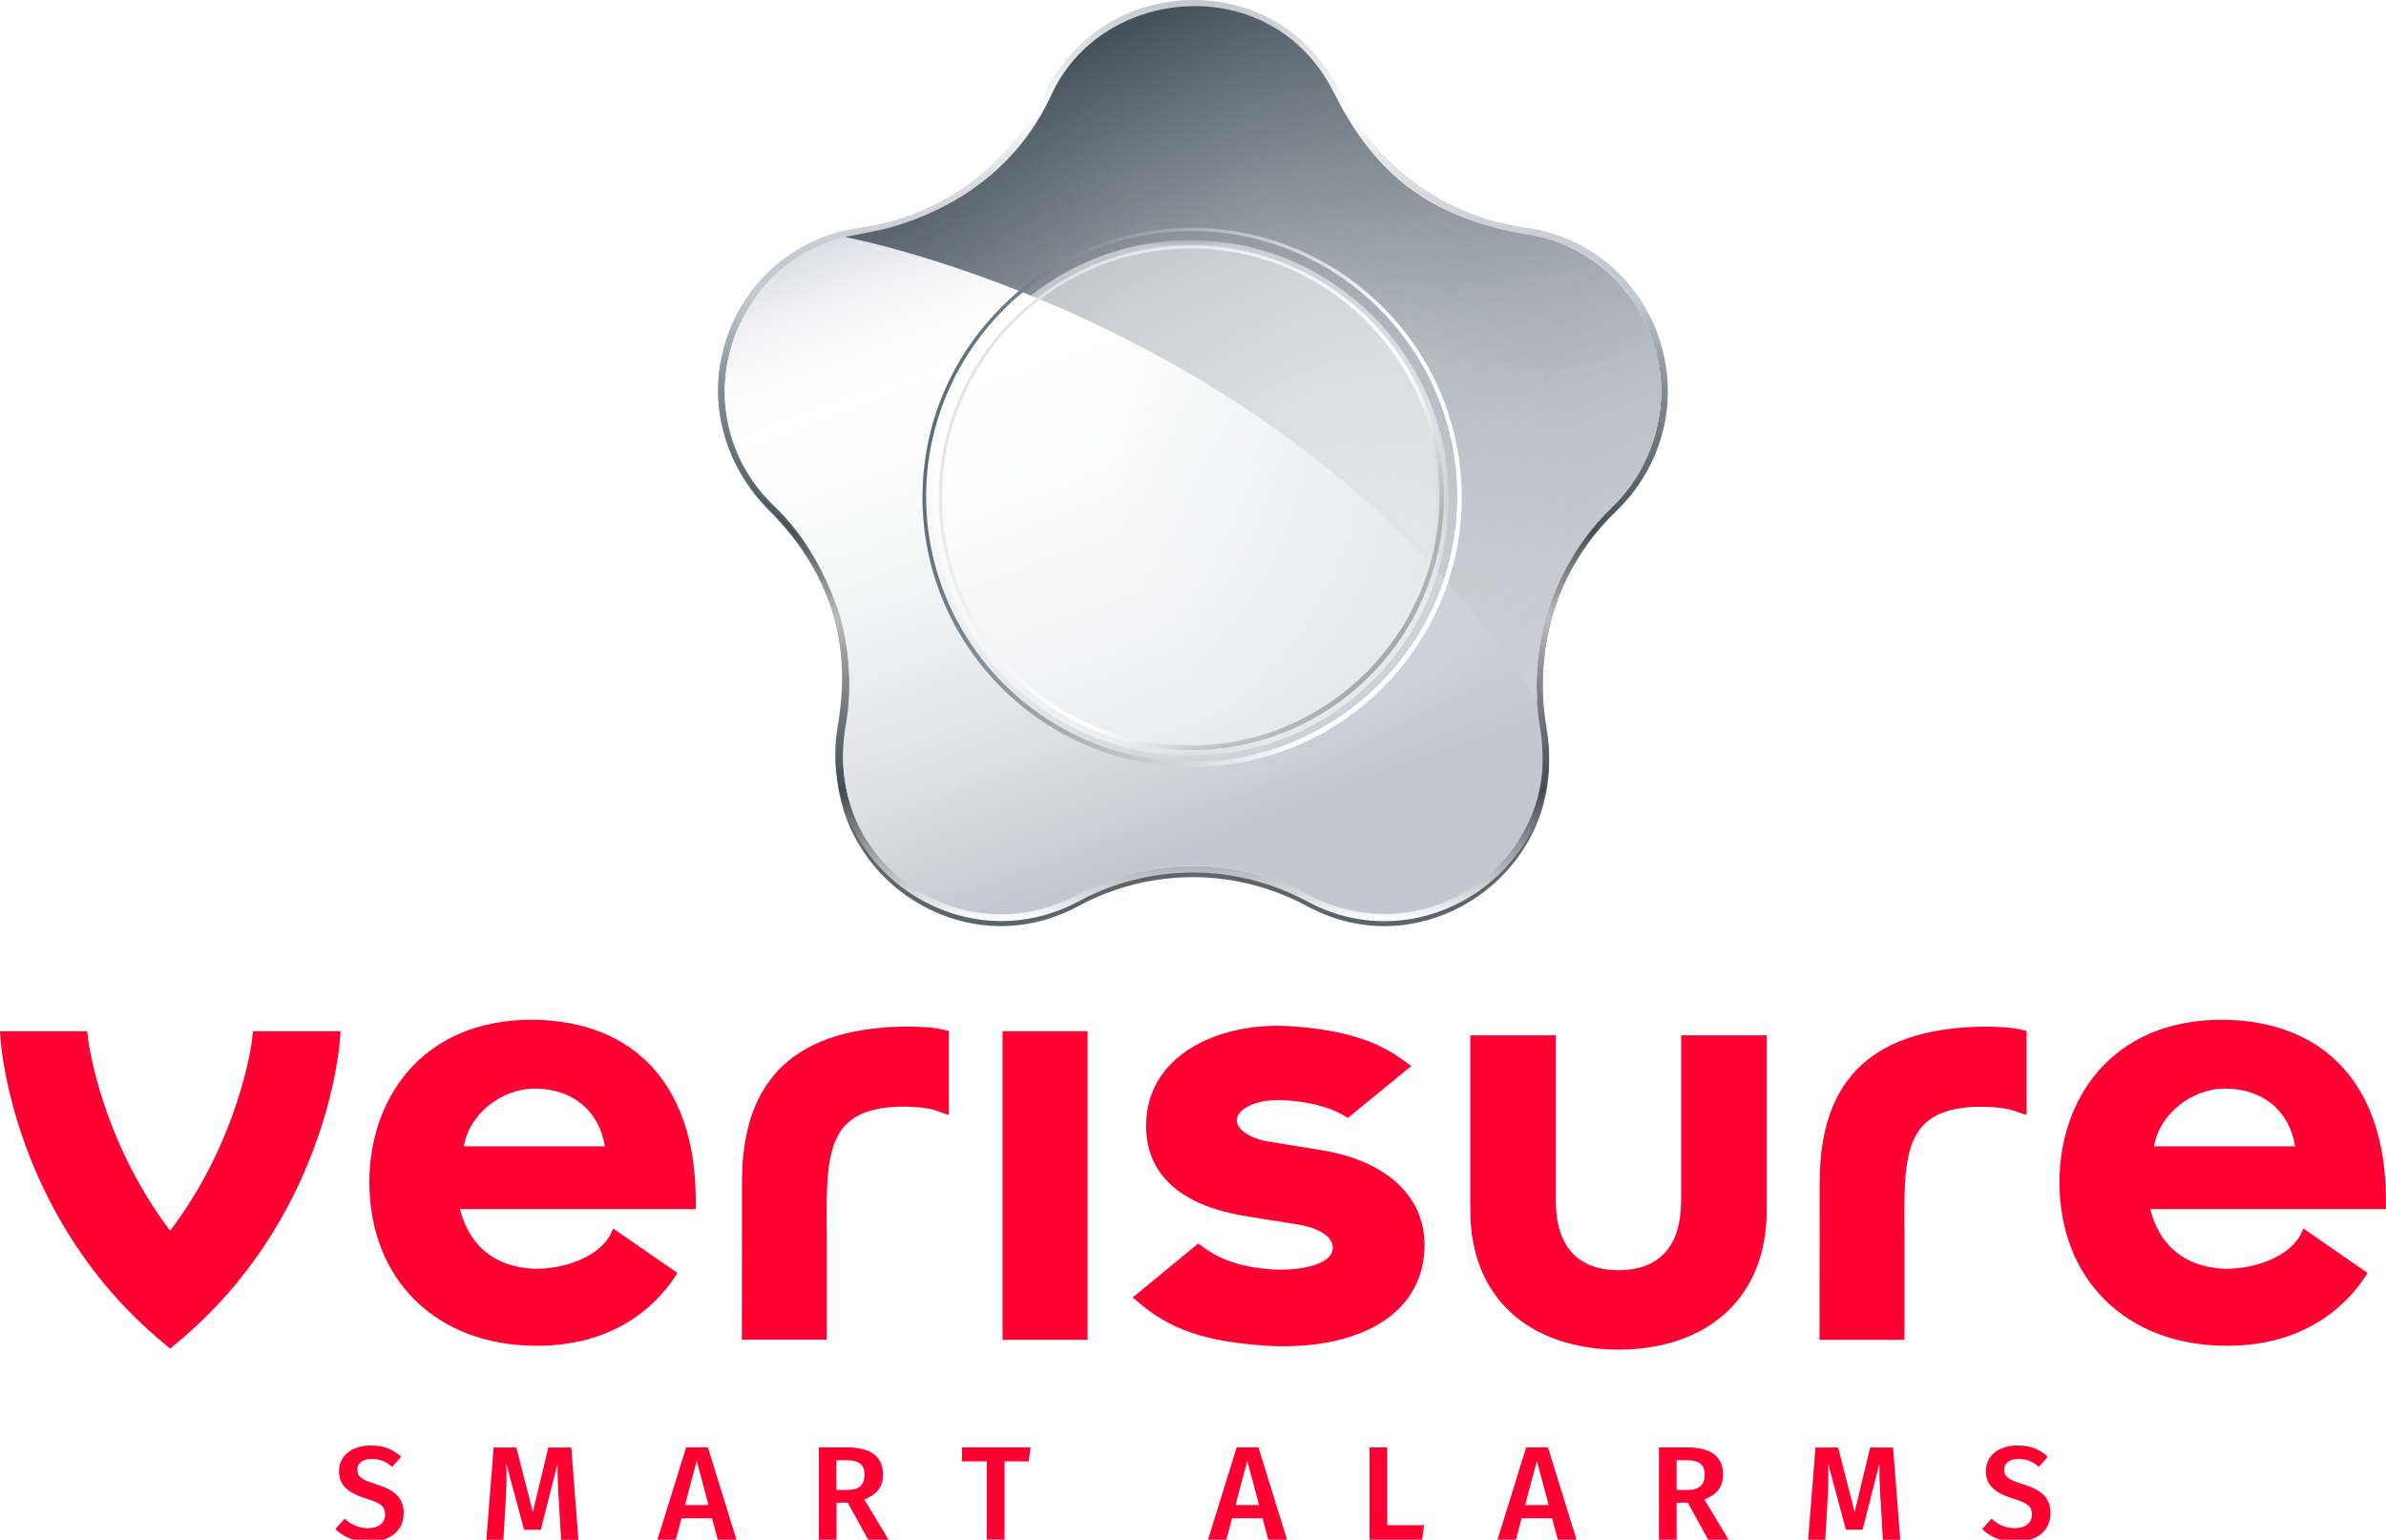 <?xml version="1.0" encoding="utf-8"?>
<!-- Generator: Adobe Illustrator 23.0.1, SVG Export Plug-In . SVG Version: 6.00 Build 0)  -->
<svg version="1.1" id="Layer_1" xmlns="http://www.w3.org/2000/svg" xmlns:xlink="http://www.w3.org/1999/xlink" x="0px" y="0px"
	 viewBox="0 0 202.91 130.97" style="enable-background:new 0 0 202.91 130.97;" xml:space="preserve">
<style type="text/css">
	.st0{fill:#E9EBF2;}
	.st1{fill:url(#SVGID_1_);}
	.st2{fill:url(#SVGID_2_);}
	.st3{fill:url(#SVGID_3_);}
	.st4{fill:url(#SVGID_4_);}
	.st5{fill:url(#SVGID_5_);}
	.st6{fill:url(#SVGID_6_);}
	.st7{fill:url(#SVGID_7_);}
	.st8{fill:url(#SVGID_8_);}
	.st9{fill:url(#SVGID_9_);}
	.st10{fill:url(#SVGID_10_);}
	.st11{filter:url(#Adobe_OpacityMaskFilter);}
	.st12{opacity:0.73;fill:url(#SVGID_12_);}
	.st13{opacity:0.83;mask:url(#SVGID_11_);fill:#FFFFFF;}
	.st14{filter:url(#Adobe_OpacityMaskFilter_1_);}
	.st15{opacity:0.73;fill:url(#SVGID_14_);}
	.st16{opacity:0.04;mask:url(#SVGID_13_);fill:#FFFFFF;}
	.st17{fill:#ff0033;}
</style>
<g>
	<g>
		<path class="st0" d="M91.59,77.11c-10.1,5.45-22-3.24-19.97-14.58c0.94-5.29,0.02-13.12-6.09-19.01
			c-8.28-7.98-3.74-21.85,7.62-23.42c6.92-0.95,12.91-5.33,15.94-11.65c4.91-10.2,19.59-10.58,24.66,0
			c3.04,6.32,9.03,10.69,15.95,11.65c11.36,1.56,15.89,15.64,7.52,23.52c-6.52,6.14-6.93,13.61-5.98,18.9
			c2.03,11.34-9.87,20.03-19.97,14.58C104.83,73.64,97.44,73.95,91.59,77.11z"/>
		<g>
			<linearGradient id="SVGID_1_" gradientUnits="userSpaceOnUse" x1="101.434" y1="0.13" x2="101.434" y2="78.778">
				<stop  offset="0.088" style="stop-color:#FFFFFF"/>
				<stop  offset="0.124" style="stop-color:#EBEBEC;stop-opacity:0.993"/>
				<stop  offset="0.44" style="stop-color:#909398;stop-opacity:0.934"/>
				<stop  offset="0.701" style="stop-color:#60656C;stop-opacity:0.886"/>
				<stop  offset="0.895" style="stop-color:#474F56;stop-opacity:0.85"/>
				<stop  offset="1" style="stop-color:#3E484F;stop-opacity:0.83"/>
			</linearGradient>
			<path class="st1" d="M85.11,78.78c-4.08,0-8.11-1.92-10.78-5.12c-2.67-3.21-3.72-7.28-2.98-11.46c0.46-2.56,1.6-11.63-5.78-18.75
				c-3.9-3.76-5.52-9.13-3.85-14.3c1.68-5.18,6.04-8.84,11.4-9.58c6.84-0.94,12.71-5.24,15.72-11.49c2.36-4.9,7.2-7.94,12.64-7.94
				c5.45,0,10.12,2.97,12.52,7.94c3.01,6.25,8.88,10.55,15.72,11.49c5.36,0.74,9.72,4.41,11.4,9.58c1.67,5.17,0.16,10.66-3.74,14.42
				c-7.38,7.12-6.34,16.07-5.88,18.63c0.75,4.17-0.31,8.25-2.98,11.45c-2.67,3.21-6.69,5.13-10.78,5.13c-2.29,0-4.52-0.58-6.6-1.71
				c-2.98-1.6-6.33-2.46-9.69-2.46c-3.39,0-6.75,0.85-9.73,2.46C89.62,78.2,87.4,78.77,85.11,78.78L85.11,78.78z M101.49,0.7
				c-5.22,0-9.87,2.92-12.14,7.63c-3.08,6.42-9.12,10.83-16.15,11.8c-5.14,0.71-9.33,4.23-10.94,9.2
				c-1.6,4.96-0.27,10.29,3.48,13.91c7.58,7.31,6.63,16.44,6.17,19.07c-0.72,4.01,0.3,7.91,2.86,10.99
				c2.56,3.08,6.43,4.92,10.34,4.92l0,0c2.2,0,4.33-0.55,6.34-1.63c3.06-1.65,6.52-2.53,10-2.53c3.45,0,6.89,0.87,9.95,2.53
				c2.01,1.08,4.14,1.63,6.34,1.63c3.92,0,7.79-1.84,10.35-4.92c2.56-3.08,3.57-6.98,2.85-10.99c-0.47-2.63-1.41-11.76,6.18-19.07
				c3.74-3.62,5.07-8.95,3.47-13.91c-1.61-4.96-5.79-8.49-10.94-9.2c-7.03-0.97-13.06-5.38-16.15-11.8
				C111.2,3.55,106.71,0.7,101.49,0.7z"/>
		</g>
		<g>
			<linearGradient id="SVGID_2_" gradientUnits="userSpaceOnUse" x1="101.453" y1="78.352" x2="101.453" y2="-9.094947e-13">
				<stop  offset="0" style="stop-color:#FFFFFF"/>
				<stop  offset="0.141" style="stop-color:#424C53"/>
				<stop  offset="0.263" style="stop-color:#868A8F"/>
				<stop  offset="0.331" style="stop-color:#BCBDBD"/>
				<stop  offset="0.423" style="stop-color:#424C53;stop-opacity:0.92"/>
				<stop  offset="0.581" style="stop-color:#868C95;stop-opacity:0.97"/>
				<stop  offset="0.675" style="stop-color:#C2C7D0"/>
				<stop  offset="0.724" style="stop-color:#C6CAD3"/>
				<stop  offset="0.78" style="stop-color:#D3D6DC"/>
				<stop  offset="0.84" style="stop-color:#E9EAEC"/>
				<stop  offset="0.877" style="stop-color:#FFFFFF"/>
				<stop  offset="1" style="stop-color:#C2C7D0"/>
			</linearGradient>
			<path class="st2" d="M85.13,78.35c-4.08,0-8.11-1.91-10.78-5.1c-2.67-3.2-3.81-7.24-3.12-11.41c0.52-3.16,1.64-10.99-5.86-18.46
				c-3.8-3.8-5.29-9.32-3.62-14.47c1.67-5.15,6.04-8.81,11.39-9.55c6.84-0.94,12.71-5.22,15.72-11.44C91.23,3.03,96.07,0,101.51,0
				c5.44,0,10.12,2.96,12.51,7.92c3.01,6.23,8.88,10.51,15.72,11.44c5.36,0.74,9.73,4.4,11.4,9.55c1.67,5.15,0.28,10.68-3.62,14.44
				c-7.38,7.09-6.47,15.95-6.01,18.5c0.75,4.16-0.31,8.22-2.98,11.41c-2.67,3.2-6.69,5.1-10.78,5.1c-2.29,0-4.52-0.57-6.6-1.69
				c-2.98-1.6-6.33-2.45-9.69-2.45c-3.39,0-6.75,0.84-9.73,2.45C89.65,77.78,87.42,78.35,85.13,78.35L85.13,78.35z M101.51,0.56
				c-5.23,0-9.88,2.91-12.14,7.6c-3.08,6.4-9.12,10.79-16.15,11.76c-5.14,0.71-9.33,4.22-10.94,9.16
				c-1.6,4.95-0.27,10.26,3.47,13.86c7.58,7.28,6.64,16.38,6.17,19c-0.72,4,0.3,7.89,2.86,10.95c2.56,3.07,6.43,4.9,10.34,4.9l0,0
				c2.2,0,4.33-0.54,6.34-1.62c3.06-1.65,6.52-2.51,10-2.51c3.45,0,6.89,0.87,9.95,2.51c2.01,1.08,4.14,1.62,6.34,1.62
				c3.92,0,7.79-1.83,10.35-4.9c2.56-3.07,3.57-6.96,2.85-10.95c-0.47-2.62-1.41-11.72,6.17-19c3.74-3.6,5.08-8.91,3.48-13.86
				c-1.6-4.94-5.79-8.45-10.94-9.16c-7.02-0.97-13.06-5.36-16.15-11.76C111.22,3.41,106.73,0.56,101.51,0.56z"/>
		</g>
		<linearGradient id="SVGID_3_" gradientUnits="userSpaceOnUse" x1="92.83" y1="11.365" x2="113.278" y2="67.545">
			<stop  offset="0" style="stop-color:#D5D7E0"/>
			<stop  offset="0.027" style="stop-color:#DFE1E7"/>
			<stop  offset="0.084" style="stop-color:#EFEFF2"/>
			<stop  offset="0.149" style="stop-color:#FAFAFB"/>
			<stop  offset="0.239" style="stop-color:#FFFFFF"/>
			<stop  offset="0.438" style="stop-color:#F8F9F9"/>
			<stop  offset="0.633" style="stop-color:#EBECEE"/>
			<stop  offset="0.828" style="stop-color:#D8DBE0"/>
			<stop  offset="1" style="stop-color:#C2C7D0"/>
		</linearGradient>
		<path class="st3" d="M73.46,71.09c3.35,5.77,10.86,8.55,17.67,5.29c0.19-0.09,0.4-0.19,0.59-0.3c5.81-3.11,13.13-3.41,19.53,0.03
			c0.2,0.11,0.41,0.22,0.59,0.3c6.89,3.21,14.46,0.3,17.64-5.52c1.51-2.6,2.07-5.47,1.46-9.18c-0.46-2.74-0.36-6.1,0.64-9.53
			c0.9-3.11,2.62-6.27,5.51-9.05c2.4-2.3,3.61-5.16,4.05-8.02c0.9-5.86-2.74-12.48-8.28-14.33c-0.53-0.21-1.96-0.65-4.08-1.03
			c-6.51-1.16-12.04-5.14-15.06-11.38c-0.48-0.99-1.37-2.23-1.99-3.04c-4.71-6.14-15.04-6.65-20.49-0.12
			c-0.81,0.97-1.42,2.03-1.98,3.16c-3.08,6.23-8.98,10.45-15.81,11.49c-1.23,0.19-2.38,0.45-3.44,0.89
			c-5.63,2.21-8.95,8.2-8.28,13.99c0.32,2.87,1.62,5.9,4.02,8.2c2.89,2.77,4.44,5.99,5.43,8.69c1.23,3.34,1.23,7.34,0.74,10.08
			C71.31,65.11,71.95,68.49,73.46,71.09z"/>
		<radialGradient id="SVGID_4_" cx="133.722" cy="35.664" r="39.217" gradientUnits="userSpaceOnUse">
			<stop  offset="0" style="stop-color:#C2C7D0"/>
			<stop  offset="1" style="stop-color:#C2C7D0;stop-opacity:0"/>
		</radialGradient>
		<path class="st4" d="M73.46,71.09c3.35,5.77,10.86,8.55,17.67,5.29c0.19-0.09,0.4-0.19,0.59-0.3c5.81-3.11,13.13-3.41,19.53,0.03
			c0.2,0.11,0.41,0.22,0.59,0.3c6.89,3.21,14.46,0.3,17.64-5.52c1.51-2.6,2.07-5.47,1.46-9.18c-0.46-2.74-0.36-6.1,0.64-9.53
			c0.9-3.11,2.62-6.27,5.51-9.05c2.4-2.3,3.61-5.16,4.05-8.02c0.9-5.86-2.74-12.48-8.28-14.33c-0.53-0.21-1.96-0.65-4.08-1.03
			c-6.51-1.16-12.04-5.14-15.06-11.38c-0.48-0.99-1.37-2.23-1.99-3.04c-4.71-6.14-15.04-6.65-20.49-0.12
			c-0.81,0.97-1.42,2.03-1.98,3.16c-3.08,6.23-8.98,10.45-15.81,11.49c-1.23,0.19-2.38,0.45-3.44,0.89
			c-5.63,2.21-8.95,8.2-8.28,13.99c0.32,2.87,1.62,5.9,4.02,8.2c2.89,2.77,4.44,5.99,5.43,8.69c1.23,3.34,1.23,7.34,0.74,10.08
			C71.31,65.11,71.95,68.49,73.46,71.09z"/>
		<linearGradient id="SVGID_5_" gradientUnits="userSpaceOnUse" x1="95.73" y1="1.245" x2="124.232" y2="64.503">
			<stop  offset="0" style="stop-color:#404E56"/>
			<stop  offset="0.055" style="stop-color:#515C64"/>
			<stop  offset="0.163" style="stop-color:#6F7981"/>
			<stop  offset="0.273" style="stop-color:#8B939B"/>
			<stop  offset="0.383" style="stop-color:#A1A8B0"/>
			<stop  offset="0.496" style="stop-color:#AFB6BD"/>
			<stop  offset="0.614" style="stop-color:#B5BBC3"/>
			<stop  offset="0.632" style="stop-color:#B7BDC4"/>
			<stop  offset="0.84" style="stop-color:#C6CBD2"/>
			<stop  offset="1" style="stop-color:#CCD0D8"/>
		</linearGradient>
		<path class="st5" d="M130.73,59.65c-20.46-32.31-58.86-39.49-58.86-39.49c1.25-0.27,2.51-0.45,3.77-0.79
			c4-1.09,10.48-4.04,13.79-11.33c4.23-9.28,18.71-10.68,23.98-0.2c3.02,6.02,7.27,10.63,16.62,12.14
			c10.23,1.65,15.64,14.7,6.75,23.47C136.77,43.45,130.01,49.68,130.73,59.65z"/>
		<radialGradient id="SVGID_6_" cx="115.169" cy="41.674" r="19.255" fx="113.834" fy="42.019" gradientUnits="userSpaceOnUse">
			<stop  offset="0" style="stop-color:#FFFFFF;stop-opacity:0.16"/>
			<stop  offset="0.022" style="stop-color:#FFFFFF;stop-opacity:0.156"/>
			<stop  offset="1" style="stop-color:#FFFFFF;stop-opacity:0"/>
		</radialGradient>
		<path class="st6" d="M130.73,59.65c-20.46-32.31-58.86-39.49-58.86-39.49c1.25-0.27,2.51-0.45,3.77-0.79
			c4-1.09,10.48-4.04,13.79-11.33c4.23-9.28,18.71-10.68,23.98-0.2c3.02,6.02,7.27,10.63,16.62,12.14
			c10.23,1.65,15.64,14.7,6.75,23.47C136.77,43.45,130.01,49.68,130.73,59.65z"/>
		<radialGradient id="SVGID_7_" cx="77.575" cy="20.096" r="19.255" fx="77.026" fy="18.831" gradientUnits="userSpaceOnUse">
			<stop  offset="0" style="stop-color:#333D48;stop-opacity:0.2"/>
			<stop  offset="0.147" style="stop-color:#36404A;stop-opacity:0.171"/>
			<stop  offset="0.565" style="stop-color:#3C464E;stop-opacity:0.087"/>
			<stop  offset="1" style="stop-color:#3E484F;stop-opacity:0"/>
		</radialGradient>
		<path class="st7" d="M130.73,59.65c-20.46-32.31-58.86-39.49-58.86-39.49c1.25-0.27,2.51-0.45,3.77-0.79
			c4-1.09,10.48-4.04,13.79-11.33c4.23-9.28,18.71-10.68,23.98-0.2c3.02,6.02,7.27,10.63,16.62,12.14
			c10.23,1.65,15.64,14.7,6.75,23.47C136.77,43.45,130.01,49.68,130.73,59.65z"/>
		<radialGradient id="SVGID_8_" cx="130.639" cy="6.969" r="25.595" fx="129.909" fy="5.287" gradientUnits="userSpaceOnUse">
			<stop  offset="0" style="stop-color:#333D48;stop-opacity:0.3"/>
			<stop  offset="0.53" style="stop-color:#3B444C;stop-opacity:0.141"/>
			<stop  offset="1" style="stop-color:#3E484F;stop-opacity:0"/>
		</radialGradient>
		<path class="st8" d="M130.73,59.65c-20.46-32.31-58.86-39.49-58.86-39.49c1.25-0.27,2.51-0.45,3.77-0.79
			c4-1.09,10.48-4.04,13.79-11.33c4.23-9.28,18.71-10.68,23.98-0.2c3.02,6.02,7.27,10.63,16.62,12.14
			c10.23,1.65,15.64,14.7,6.75,23.47C136.77,43.45,130.01,49.68,130.73,59.65z"/>
		
			<linearGradient id="SVGID_9_" gradientUnits="userSpaceOnUse" x1="86.846" y1="28.264" x2="119.237" y2="56.421" gradientTransform="matrix(1 0 0 1 -1.734 0)">
			<stop  offset="0" style="stop-color:#C2C7D0"/>
			<stop  offset="0.632" style="stop-color:#FFFFFF"/>
			<stop  offset="0.675" style="stop-color:#F2F2F3"/>
			<stop  offset="0.729" style="stop-color:#DBDCDE"/>
			<stop  offset="0.79" style="stop-color:#BCBEC4"/>
			<stop  offset="0.856" style="stop-color:#979AA3"/>
			<stop  offset="0.925" style="stop-color:#6F7481"/>
			<stop  offset="0.997" style="stop-color:#47525F"/>
			<stop  offset="1" style="stop-color:#45505E"/>
		</linearGradient>
		<path class="st9" d="M101.3,20.88c-12.3,0-22.22,10.4-21.42,22.86c0.68,10.68,9.38,19.36,20.06,20.02
			c12.46,0.77,22.84-9.14,22.84-21.42C122.77,30.52,113.14,20.88,101.3,20.88z M102.61,63.37c-12.27,0.76-22.5-9-22.5-21.09
			c0-11.66,9.49-21.15,21.15-21.15c12.11,0,21.88,10.25,21.1,22.53C121.69,54.18,113.12,62.72,102.61,63.37z"/>
		
			<linearGradient id="SVGID_10_" gradientUnits="userSpaceOnUse" x1="80.765" y1="37.147" x2="125.467" y2="47.467" gradientTransform="matrix(1 0 0 1 -1.734 0)">
			<stop  offset="0" style="stop-color:#5F6B75"/>
			<stop  offset="0.813" style="stop-color:#FFFFFF"/>
		</linearGradient>
		<path class="st10" d="M98.79,19.53c-10.53,1.16-18.99,9.6-20.19,20.13c-1.56,13.81,9.26,25.57,22.78,25.57
			c12.64,0,22.93-10.29,22.93-22.91C124.32,28.82,112.59,18.01,98.79,19.53z M101.34,64.81c-12.94,0-23.37-10.94-22.53-24.05
			C79.53,29.53,88.67,20.4,99.9,19.7c13.1-0.81,24.03,9.61,24.03,22.54C123.93,54.68,113.79,64.81,101.34,64.81z"/>
		<defs>
			<filter id="Adobe_OpacityMaskFilter" filterUnits="userSpaceOnUse" x="79.31" y="20.43" width="43.88" height="43.87">
				<feColorMatrix  type="matrix" values="1 0 0 0 0  0 1 0 0 0  0 0 1 0 0  0 0 0 1 0"/>
			</filter>
		</defs>
		<mask maskUnits="userSpaceOnUse" x="79.31" y="20.43" width="43.88" height="43.87" id="SVGID_11_">
			<g class="st11">
				<radialGradient id="SVGID_12_" cx="101.389" cy="42.227" r="25.078" gradientUnits="userSpaceOnUse">
					<stop  offset="0" style="stop-color:#FFFFFF"/>
					<stop  offset="0.268" style="stop-color:#A3A3A3"/>
					<stop  offset="0.537" style="stop-color:#4C4C4C"/>
					<stop  offset="0.727" style="stop-color:#151515"/>
					<stop  offset="0.819" style="stop-color:#000000"/>
				</radialGradient>
				<path class="st12" d="M76.31,42.23c0-13.85,11.23-25.08,25.08-25.08c13.85,0,25.08,11.23,25.08,25.08
					c0,13.85-11.23,25.07-25.08,25.07C87.53,67.3,76.31,56.08,76.31,42.23z"/>
			</g>
		</mask>
		<path class="st13" d="M79.31,42.37c0-12.57,10.57-22.67,23.31-21.9c10.93,0.66,19.83,9.54,20.53,20.46
			c0.82,12.76-9.3,23.36-21.9,23.36C89.13,64.3,79.31,54.48,79.31,42.37z"/>
		<defs>
			<filter id="Adobe_OpacityMaskFilter_1_" filterUnits="userSpaceOnUse" x="79.27" y="21.35" width="42.06" height="42.05">
				<feColorMatrix  type="matrix" values="1 0 0 0 0  0 1 0 0 0  0 0 1 0 0  0 0 0 1 0"/>
			</filter>
		</defs>
		<mask maskUnits="userSpaceOnUse" x="79.27" y="21.35" width="42.06" height="42.05" id="SVGID_13_">
			<g class="st14">
				<radialGradient id="SVGID_14_" cx="100.431" cy="42.251" r="24.04" gradientUnits="userSpaceOnUse">
					<stop  offset="0" style="stop-color:#FFFFFF"/>
					<stop  offset="0.268" style="stop-color:#A3A3A3"/>
					<stop  offset="0.537" style="stop-color:#4C4C4C"/>
					<stop  offset="0.727" style="stop-color:#151515"/>
					<stop  offset="0.819" style="stop-color:#000000"/>
				</radialGradient>
				<path class="st15" d="M76.39,42.25c0-13.28,10.77-24.04,24.05-24.04c13.28,0,24.04,10.76,24.04,24.04
					c0,13.27-10.77,24.03-24.04,24.03C87.15,66.29,76.39,55.53,76.39,42.25z"/>
			</g>
		</mask>
		<path class="st16" d="M79.32,40.98C80,30.51,88.54,22.02,99.01,21.39c12.21-0.73,22.33,8.96,22.33,20.99
			c0,11.6-9.42,21.02-21.04,21.02C88.22,63.4,78.52,53.22,79.32,40.98z"/>
	</g>
	<g>
		<path class="st17" d="M142.96,102.13c0,4.9-2.9,5.92-5.32,5.92c-2.43,0-5.33-1.03-5.33-5.92V88.07h-7.27v14.92
			c0,7.24,4.82,11.76,12.61,11.82c7.77-0.05,12.59-4.58,12.59-11.82V88.07h-7.27V102.13z"/>
		<path class="st17" d="M172.34,87.69l-0.68-0.15c-0.88-0.19-2.42-0.21-2.6-0.21c-9.63,0-14.31,4.32-14.31,13.2l-0.01,13.44h7.22
			v-8.68c0-0.4,0-0.8-0.01-1.2c-0.04-6.23,0.22-9.76,6.17-9.94c0.56-0.02,2.2,0.01,3.07,0.31l1.15,0.39V87.69z"/>
		<path class="st17" d="M77.41,87.32c-9.63,0-14.31,4.32-14.31,13.2l-0.01,13.44h7.22v-8.68c0-0.4,0-0.8-0.01-1.2
			c-0.04-6.23,0.22-9.76,6.17-9.94c0.56-0.02,2.2,0.01,3.07,0.31l1.15,0.4v-7.16l-0.68-0.15C79.13,87.34,77.59,87.33,77.41,87.32z"
			/>
		<rect x="85.26" y="87.72" class="st17" width="7.23" height="26.25"/>
		<path class="st17" d="M28.96,87.72h-7.44l-0.09,0.77c-0.01,0.09-1.02,8.36-6.96,16.2c-5.92-7.82-6.95-16.11-6.96-16.2l-0.09-0.77
			H0l0.07,0.93c0.05,0.62,1.27,15.21,13.85,25.61l0.55,0.46l0.55-0.46c12.59-10.41,13.82-25,13.87-25.61L28.96,87.72z"/>
		<path class="st17" d="M112.33,97.83l-4.31-0.7c-1.93-0.29-2.89-1.17-2.84-1.89c0.06-0.91,1.7-1.8,4.04-1.65l0.08,0
			c2.01,0.14,3.63,0.55,4.82,1.21l0.51,0.29l5.39-4.41l-0.92-0.66c-2.19-1.57-5.14-2.44-9.27-2.72l-0.14-0.01
			c-5.76-0.36-11.8,2.23-12.2,7.86c-0.22,3.14,1.08,7.13,8.56,8.32l4.3,0.69c1.89,0.3,3.06,1.1,2.99,2.04
			c-0.1,1.51-3.15,1.89-5.06,1.79l-0.11-0.01c-2.39-0.16-4.26-0.75-5.73-1.81l-0.54-0.39l-5.58,4.59l0.81,0.67
			c2.95,2.44,6.32,3.13,10.5,3.43l0.19,0.01c0.47,0.03,0.94,0.04,1.4,0.04c2.67,0,5.16-0.48,7.11-1.4c2.93-1.37,4.59-3.66,4.8-6.63
			C121.43,102.01,118.15,98.77,112.33,97.83z"/>
		<path class="st17" d="M195.88,104.5l-0.11,0.27c-0.76,1.83-3.5,3.16-6.53,3.16c-4.58-0.19-5.92-3.26-6.38-5.08h20.05v-0.69
			c0-9.7-5.06-15.32-13.89-15.42H189c-9.57,0-13.86,6.93-13.86,13.8c0,8.34,5.72,13.94,14.25,13.94c7.29,0,10.71-4.16,11.95-6.2
			L195.88,104.5z M189.22,92.6c3.19,0,5.47,1.87,5.96,4.91h-11.99C183.61,94.82,186.35,92.6,189.22,92.6z"/>
		<path class="st17" d="M52.14,104.5l-0.11,0.27c-0.76,1.83-3.5,3.16-6.53,3.16c-4.58-0.19-5.92-3.26-6.38-5.08h20.05v-0.69
			c0-9.7-5.06-15.32-13.89-15.42h-0.01c-9.57,0-13.86,6.93-13.86,13.8c0,8.34,5.72,13.94,14.25,13.94c7.29,0,10.71-4.16,11.95-6.2
			L52.14,104.5z M45.48,92.6c3.19,0,5.47,1.87,5.96,4.91H39.45C39.87,94.82,42.61,92.6,45.48,92.6z"/>
	</g>
	<g>
		<path class="st17" d="M34.11,123.92l-0.76,0.86c-0.54-0.48-1.09-0.68-1.74-0.68c-0.7,0-1.22,0.32-1.22,0.93
			c0,0.57,0.31,0.82,1.61,1.23c1.37,0.43,2.33,1,2.33,2.48c0,1.41-1.1,2.41-2.98,2.41c-1.25,0-2.18-0.44-2.83-1.08l0.79-0.89
			c0.55,0.51,1.18,0.81,2,0.81c0.84,0,1.44-0.41,1.44-1.17c0-0.66-0.33-0.95-1.56-1.33c-1.65-0.51-2.36-1.17-2.36-2.36
			c0-1.31,1.12-2.17,2.67-2.17C32.67,122.95,33.43,123.29,34.11,123.92z"/>
		<path class="st17" d="M47.72,130.97l-0.2-3.28c-0.07-1.16-0.12-2.37-0.1-3.2l-1.43,5.63h-1.42l-1.52-5.64
			c0.05,1.06,0.02,2.13-0.05,3.26l-0.19,3.24h-1.45l0.62-7.85h1.93l1.4,5.5l1.32-5.5h1.95l0.61,7.85H47.72z"/>
		<path class="st17" d="M57.96,129.15l-0.49,1.82h-1.56l2.44-7.85h1.85l2.43,7.85h-1.59l-0.49-1.82H57.96z M59.25,124.27l-1,3.75h2
			L59.25,124.27z"/>
		<path class="st17" d="M71.14,127.82v3.15h-1.5v-7.85h2.34c2.06,0,3.11,0.75,3.11,2.31c0,1.07-0.52,1.7-1.59,2.12l2.06,3.42h-1.73
			l-1.74-3.15H71.14z M72.07,126.74c0.93,0,1.45-0.37,1.45-1.32c0-0.85-0.49-1.21-1.58-1.21h-0.81v2.53H72.07z"/>
		<path class="st17" d="M85.43,124.31v6.65h-1.51v-6.65h-2.11v-1.19h5.83l-0.16,1.19H85.43z"/>
		<path class="st17" d="M104.78,129.15l-0.49,1.82h-1.56l2.44-7.85h1.85l2.43,7.85h-1.59l-0.49-1.82H104.78z M106.07,124.27l-1,3.75
			h2L106.07,124.27z"/>
		<path class="st17" d="M121.11,129.74l-0.17,1.23h-4.47v-7.85h1.5v6.62H121.11z"/>
		<path class="st17" d="M129.4,129.15l-0.49,1.82h-1.56l2.44-7.85h1.85l2.43,7.85h-1.59l-0.49-1.82H129.4z M130.7,124.27l-1,3.75h2
			L130.7,124.27z"/>
		<path class="st17" d="M142.58,127.82v3.15h-1.5v-7.85h2.34c2.06,0,3.11,0.75,3.11,2.31c0,1.07-0.52,1.7-1.59,2.12l2.06,3.42h-1.73
			l-1.74-3.15H142.58z M143.52,126.74c0.93,0,1.45-0.37,1.45-1.32c0-0.85-0.49-1.21-1.58-1.21h-0.81v2.53H143.52z"/>
		<path class="st17" d="M160.13,130.97l-0.2-3.28c-0.07-1.16-0.12-2.37-0.1-3.2l-1.43,5.63h-1.42l-1.52-5.64
			c0.05,1.06,0.02,2.13-0.05,3.26l-0.19,3.24h-1.45l0.62-7.85h1.93l1.4,5.5l1.32-5.5h1.95l0.61,7.85H160.13z"/>
		<path class="st17" d="M174.15,123.92l-0.76,0.86c-0.55-0.48-1.09-0.68-1.74-0.68c-0.7,0-1.21,0.32-1.21,0.93
			c0,0.57,0.31,0.82,1.61,1.23c1.37,0.43,2.33,1,2.33,2.48c0,1.41-1.1,2.41-2.98,2.41c-1.25,0-2.18-0.44-2.83-1.08l0.79-0.89
			c0.55,0.51,1.18,0.81,2,0.81c0.84,0,1.44-0.41,1.44-1.17c0-0.66-0.33-0.95-1.56-1.33c-1.65-0.51-2.36-1.17-2.36-2.36
			c0-1.31,1.12-2.17,2.67-2.17C172.7,122.95,173.46,123.29,174.15,123.92z"/>
	</g>
</g>
</svg>
